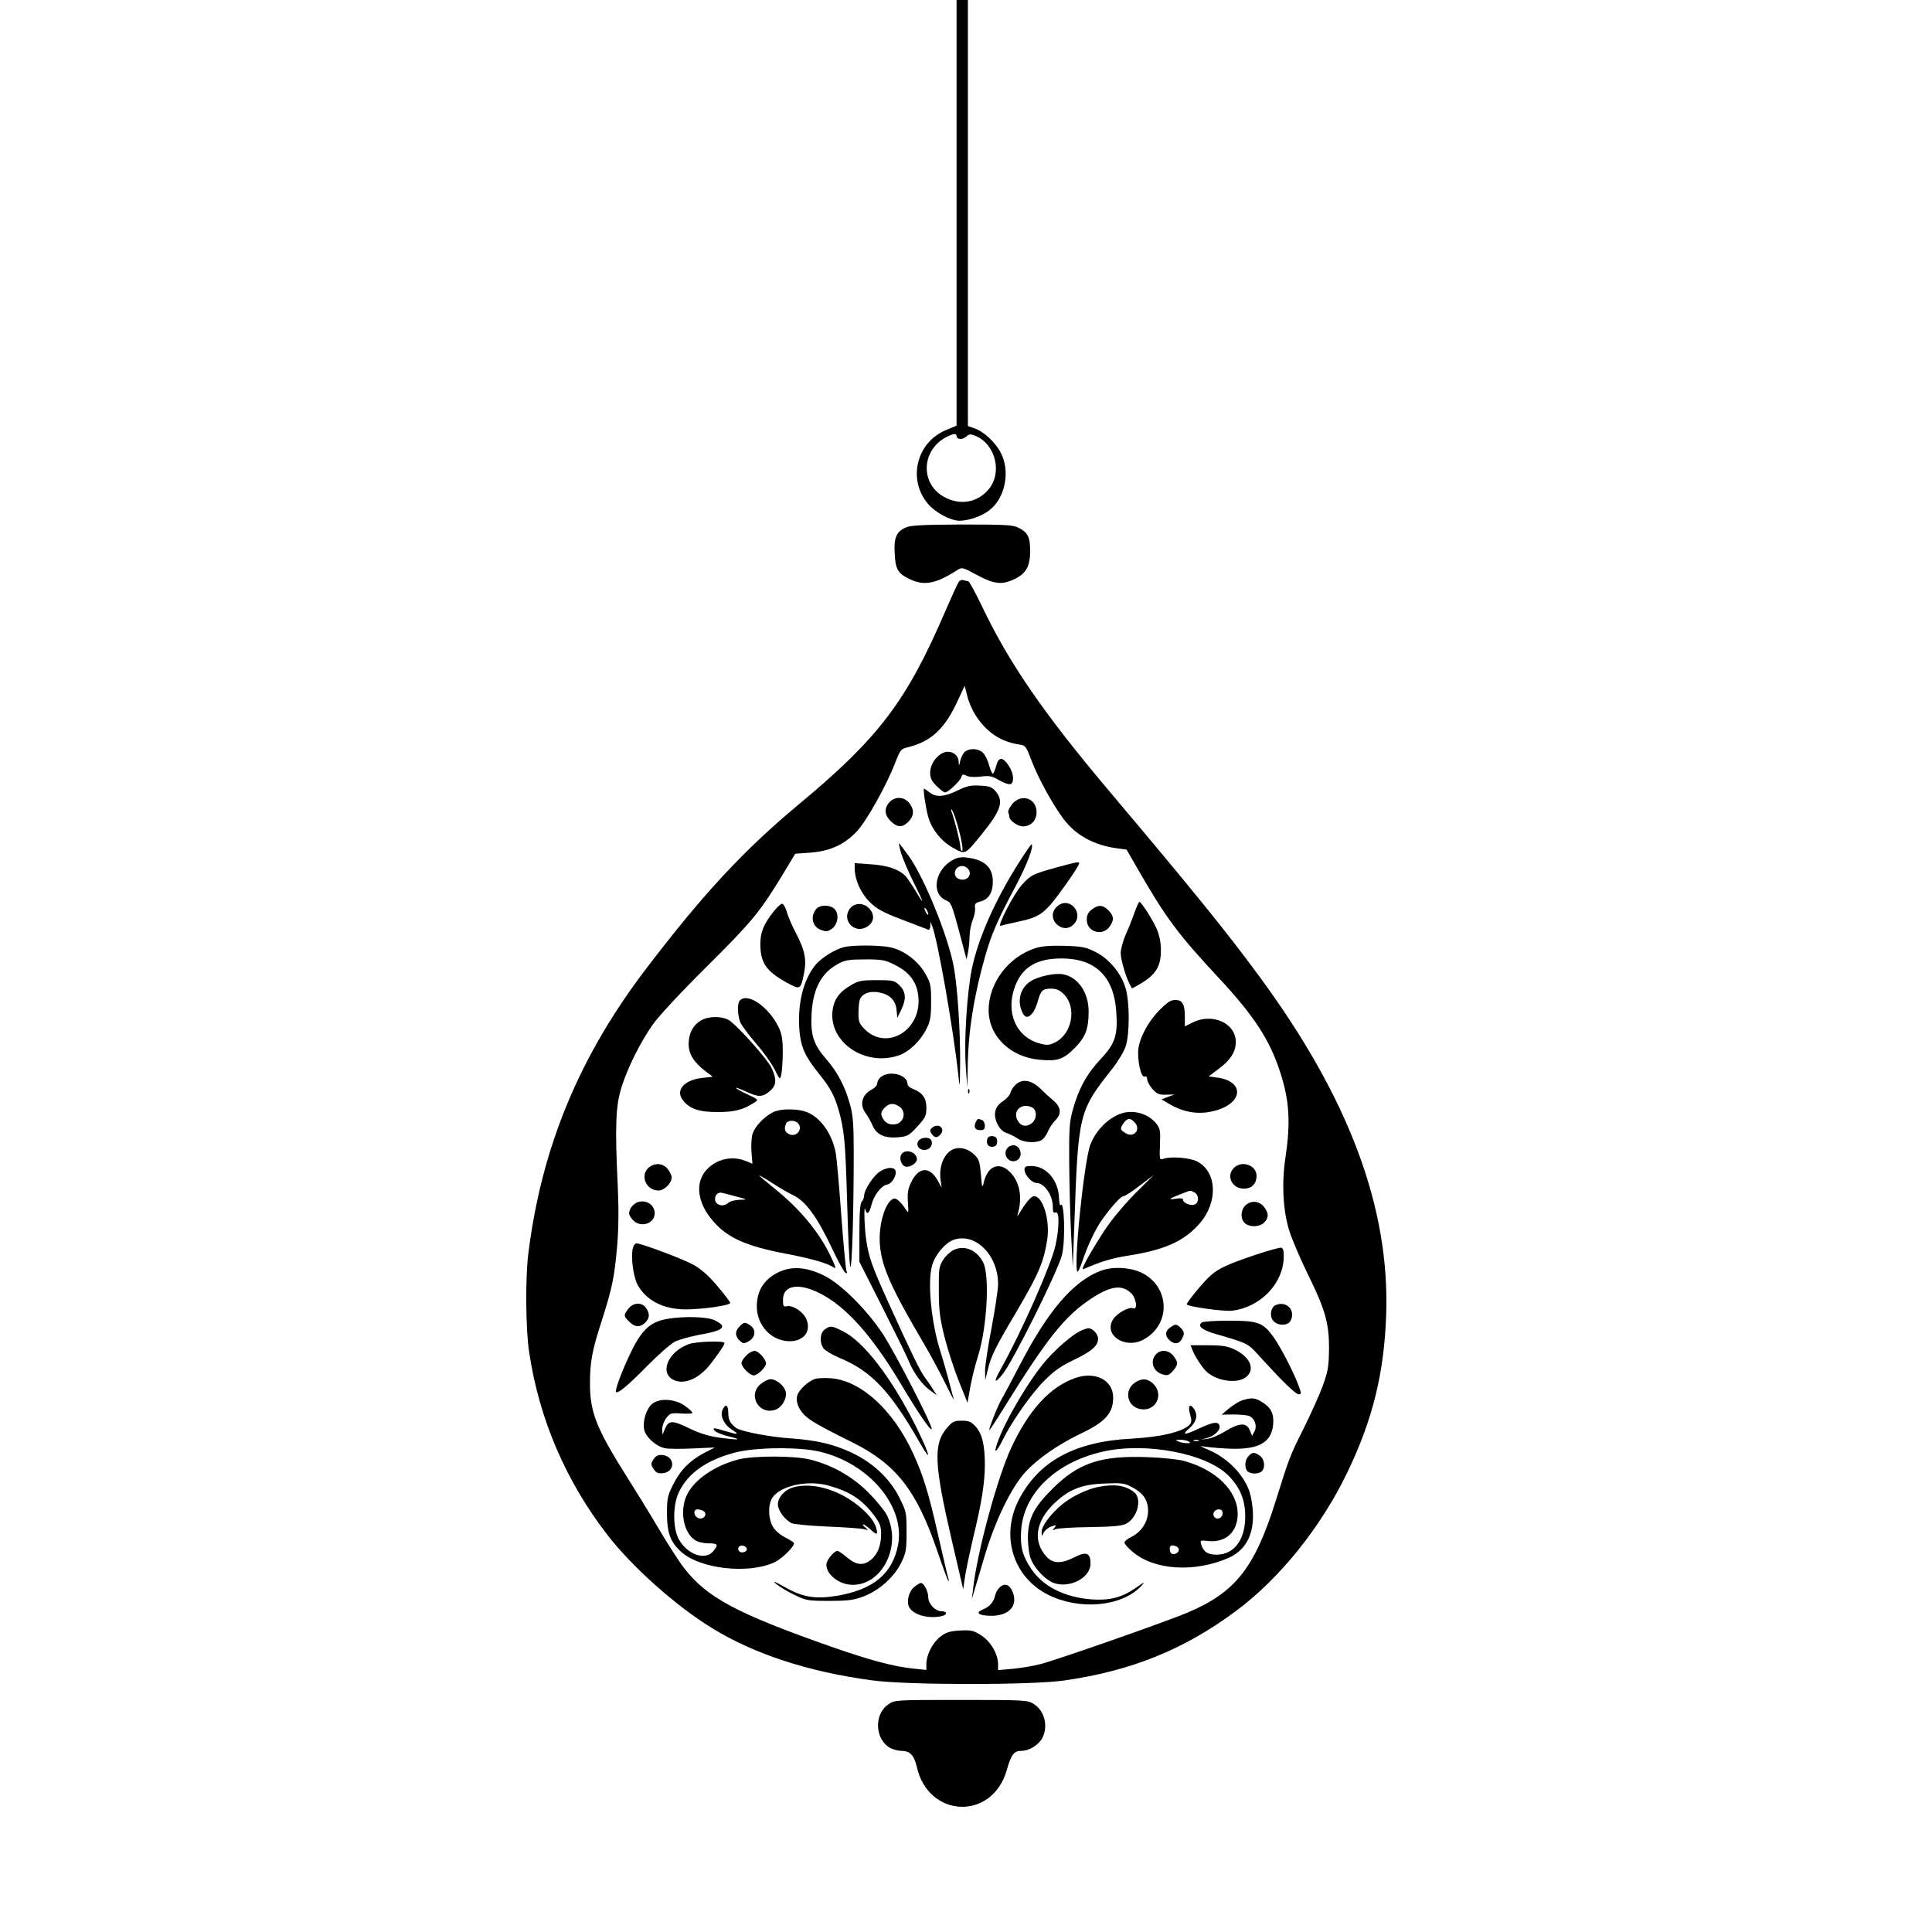 <?xml version="1.0" standalone="no"?>
<!DOCTYPE svg PUBLIC "-//W3C//DTD SVG 20010904//EN"
 "http://www.w3.org/TR/2001/REC-SVG-20010904/DTD/svg10.dtd">
<svg version="1.0" xmlns="http://www.w3.org/2000/svg"
 width="1024pt" height="1024pt" viewBox="0 0 1024 1024"
 preserveAspectRatio="xMidYMid meet">
<g transform="translate(0,1024) scale(0.1,-0.1)"
fill="#000000" stroke="none">
<path d="M5070 9112 l0 -1128 -55 -23 c-158 -65 -206 -264 -96 -392 39 -46
119 -89 167 -89 47 0 118 24 157 55 84 63 113 205 62 304 -28 56 -92 115 -141
131 l-34 12 0 1129 0 1129 -30 0 -30 0 0 -1128z m0 -1182 c0 -20 31 -22 50 -5
17 15 24 16 50 5 108 -45 145 -199 67 -287 -58 -66 -146 -82 -227 -40 -133 67
-130 249 5 320 35 19 55 21 55 7z"/>
<path d="M4803 7445 c-52 -22 -66 -54 -61 -139 4 -85 18 -107 83 -137 76 -35
136 -23 253 52 20 13 28 11 101 -29 91 -49 132 -53 199 -21 61 30 82 68 82
149 0 75 -13 99 -64 124 -29 14 -74 16 -298 16 -201 -1 -270 -4 -295 -15z"/>
<path d="M5083 7158 c-6 -7 -38 -78 -73 -158 -204 -475 -352 -670 -770 -1018
-296 -246 -510 -476 -812 -872 -358 -468 -558 -952 -628 -1516 -16 -130 -14
-401 5 -524 53 -350 192 -676 411 -961 132 -172 366 -381 559 -499 223 -137
510 -231 845 -276 187 -26 845 -26 1020 -1 356 51 634 163 909 367 234 173
455 449 594 740 133 277 193 522 204 830 20 568 -197 1149 -671 1793 -170 232
-349 453 -791 977 -352 417 -537 685 -681 988 -35 72 -67 132 -73 132 -5 0
-16 2 -24 5 -7 3 -18 0 -24 -7z m87 -708 c57 -89 130 -139 226 -155 41 -6 41
-7 72 -88 34 -90 114 -236 170 -309 64 -85 161 -138 281 -154 l52 -7 57 -99
c152 -264 214 -348 438 -588 180 -194 264 -322 318 -489 50 -152 57 -267 30
-450 -22 -143 -14 -288 20 -396 14 -44 57 -145 96 -225 94 -190 115 -264 114
-400 -1 -93 -5 -116 -33 -195 -18 -49 -64 -151 -101 -225 -74 -148 -75 -151
-150 -390 -110 -349 -212 -479 -461 -585 -108 -47 -692 -251 -784 -275 -38
-10 -105 -21 -147 -25 l-78 -7 0 31 c0 54 -39 121 -89 153 -41 26 -53 29 -112
26 -54 -3 -73 -9 -104 -32 -42 -32 -74 -95 -75 -144 l0 -33 -67 7 c-100 9
-238 46 -434 115 -507 178 -663 262 -784 419 -26 33 -86 127 -134 208 -48 81
-126 208 -173 282 -157 249 -192 337 -191 490 0 113 12 175 64 335 53 165 66
228 80 390 8 98 9 195 3 325 -15 311 -11 421 21 520 34 106 97 232 165 330 32
45 144 166 284 305 241 239 284 292 401 484 l70 116 82 6 c103 8 177 42 244
112 51 54 158 244 204 365 27 69 30 73 69 82 121 30 194 97 262 246 l37 79 14
-55 c7 -30 27 -75 43 -100z"/>
<path d="M5116 6257 c-10 -7 -21 -29 -26 -47 -7 -32 -8 -32 -9 -8 -1 40 -42
64 -80 49 -40 -17 -71 -63 -71 -107 0 -28 8 -44 34 -70 19 -19 39 -34 45 -34
16 0 79 59 86 81 5 16 10 17 27 8 13 -7 42 -9 76 -5 47 6 60 3 99 -20 24 -14
51 -23 59 -20 21 8 17 59 -9 97 -33 49 -54 49 -67 0 -6 -23 -14 -41 -18 -41
-4 0 -13 20 -20 45 -6 25 -21 54 -32 65 -23 23 -68 26 -94 7z"/>
<path d="M5075 6050 c-71 -34 -113 -37 -148 -10 -14 11 -27 20 -29 20 -7 0 8
-98 21 -147 18 -68 71 -133 133 -167 65 -36 61 -38 147 67 107 131 123 180 78
233 -20 23 -33 28 -83 30 -49 3 -70 -2 -119 -26z m-11 -147 c26 -79 45 -173
35 -173 -5 0 -9 10 -9 23 0 21 -30 139 -45 180 -4 9 -5 17 -2 17 3 0 12 -21
21 -47z"/>
<path d="M4710 5983 c-26 -33 -20 -68 16 -100 32 -30 59 -29 89 2 30 30 32 64
4 99 -29 36 -80 36 -109 -1z"/>
<path d="M5365 5979 c-14 -18 -24 -38 -21 -46 4 -8 6 -19 6 -23 0 -19 45 -50
71 -50 43 0 73 31 73 75 0 74 -80 101 -129 44z"/>
<path d="M4776 5718 c9 -29 38 -97 65 -152 58 -116 62 -132 13 -50 -19 32 -43
67 -52 78 -34 37 -95 59 -184 65 l-88 6 0 -26 c0 -60 31 -131 78 -178 39 -39
68 -55 172 -95 69 -26 131 -50 138 -53 7 -3 12 4 13 18 l0 24 10 -24 c29 -74
111 -539 138 -786 8 -78 8 -77 10 60 1 175 -14 404 -34 512 -31 164 -155 469
-239 587 -26 36 -49 66 -51 66 -2 0 3 -24 11 -52z m144 -323 c0 -5 -5 -3 -10
5 -5 8 -10 20 -10 25 0 6 5 3 10 -5 5 -8 10 -19 10 -25z"/>
<path d="M5401 5669 c-127 -200 -217 -404 -250 -564 -26 -130 -42 -381 -32
-520 l8 -110 2 105 c2 190 33 382 92 590 34 119 65 191 161 371 60 113 98 212
86 224 -2 2 -32 -41 -67 -96z"/>
<path d="M5054 5684 c-97 -49 -122 -178 -42 -215 33 -15 30 -8 103 -284 l8
-30 8 40 c4 22 8 61 8 86 1 26 8 63 17 84 8 20 14 49 12 63 -3 22 2 27 29 34
42 11 65 46 65 102 2 76 -41 118 -132 130 -32 5 -54 2 -76 -10z m74 -46 c31
-31 -2 -73 -45 -57 -38 14 -24 69 17 69 9 0 21 -5 28 -12z"/>
<path d="M5595 5641 c-120 -33 -132 -39 -178 -90 -44 -48 -136 -227 -113 -218
8 3 50 13 93 22 106 22 138 43 209 138 60 80 114 161 114 172 0 9 -21 5 -125
-24z"/>
<path d="M5607 5439 c-34 -26 -36 -70 -5 -99 28 -25 62 -26 88 0 58 58 -20
150 -83 99z"/>
<path d="M6013 5403 c-11 -32 -32 -85 -47 -118 -14 -33 -26 -76 -26 -96 0 -35
26 -125 49 -168 l11 -20 38 21 c87 50 116 95 115 184 0 39 -8 78 -22 110 -23
52 -82 144 -92 144 -3 0 -15 -26 -26 -57z"/>
<path d="M4103 5412 c-54 -67 -73 -112 -73 -174 0 -100 29 -144 138 -205 74
-40 75 -40 93 46 15 72 6 121 -40 211 -22 41 -45 94 -51 118 -7 23 -18 42 -25
42 -6 0 -25 -17 -42 -38z"/>
<path d="M4511 5431 c-56 -56 9 -142 79 -106 39 20 49 59 23 93 -26 35 -74 41
-102 13z"/>
<path d="M4327 5423 c-34 -39 -22 -96 25 -112 28 -10 36 -9 58 7 31 24 39 76
14 103 -22 24 -76 25 -97 2z"/>
<path d="M5786 5419 c-19 -15 -26 -30 -26 -54 0 -63 80 -89 119 -39 27 35 26
59 -4 89 -30 30 -54 31 -89 4z"/>
<path d="M4473 5220 c-46 -11 -117 -55 -149 -92 -66 -79 -98 -208 -87 -348 7
-88 29 -138 102 -229 60 -74 83 -116 105 -191 31 -109 37 -170 46 -492 5 -180
12 -334 17 -342 9 -16 18 301 18 604 0 145 -4 199 -18 250 -27 100 -68 179
-130 249 -67 78 -82 126 -75 246 9 129 53 210 143 258 33 18 57 22 141 22 92
0 105 -3 159 -30 80 -41 117 -94 123 -174 13 -175 -170 -281 -285 -166 -28 28
-33 40 -33 82 0 26 3 58 6 71 10 34 51 52 102 42 58 -10 90 -42 94 -94 l4 -41
23 48 c26 57 22 93 -15 128 -23 22 -35 24 -117 24 -82 0 -97 -3 -139 -28 -61
-35 -90 -78 -96 -138 -16 -166 175 -293 351 -233 56 19 116 77 148 142 20 39
24 63 24 142 0 88 -2 99 -31 150 -38 67 -114 124 -185 139 -56 12 -197 13
-246 1z"/>
<path d="M5489 5215 c-144 -46 -249 -185 -249 -329 0 -138 115 -249 270 -263
94 -9 126 2 184 60 59 59 76 103 76 196 0 100 -56 182 -135 197 -43 8 -129
-10 -171 -36 -58 -36 -76 -109 -42 -172 20 -40 59 -7 79 67 15 55 26 65 69 65
29 0 46 -7 69 -30 70 -70 43 -213 -49 -256 -29 -14 -41 -15 -78 -5 -127 34
-184 165 -132 303 38 102 114 148 247 148 177 0 275 -94 289 -276 10 -128 -4
-174 -81 -256 -73 -77 -117 -156 -148 -267 -19 -67 -21 -100 -20 -281 1 -113
5 -284 10 -380 l9 -175 8 220 c21 595 23 605 201 830 30 38 62 91 71 118 22
66 22 234 0 309 -23 79 -86 155 -159 192 -51 26 -70 30 -165 33 -75 2 -121 -2
-153 -12z"/>
<path d="M3922 4938 c-15 -15 -14 -73 1 -115 7 -17 44 -67 83 -112 38 -44 83
-106 99 -138 29 -58 29 -58 36 -28 4 17 7 68 8 115 0 65 -4 95 -19 129 -50
110 -165 192 -208 149z"/>
<path d="M6145 4886 c-58 -60 -101 -138 -111 -202 -8 -56 13 -157 32 -150 9 3
14 -1 14 -14 0 -11 13 -34 28 -52 25 -27 35 -31 73 -30 l44 1 -35 -13 -34 -13
44 -26 c80 -46 162 -57 247 -32 143 42 147 153 8 173 l-49 7 51 38 c64 47 93
92 93 144 0 101 -125 156 -230 103 l-40 -20 0 50 c0 68 -13 90 -51 90 -24 0
-42 -12 -84 -54z"/>
<path d="M3713 4830 c-41 -25 -63 -68 -63 -123 0 -53 27 -97 87 -143 l41 -31
-55 -6 c-95 -10 -144 -64 -105 -116 34 -47 87 -66 187 -65 89 0 134 12 193 50
24 15 23 16 -37 44 -34 16 -61 31 -61 34 0 3 24 -6 53 -19 66 -31 88 -31 126
1 36 30 39 60 12 121 -23 50 -191 237 -231 258 -41 21 -109 19 -147 -5z"/>
<path d="M4672 4534 c-12 -8 -22 -24 -22 -34 0 -11 -12 -26 -30 -35 -52 -27
-66 -82 -31 -126 10 -14 26 -41 34 -61 21 -51 64 -72 136 -66 51 5 58 8 103
57 43 47 48 57 48 100 0 52 -21 80 -72 100 -16 6 -28 17 -28 26 0 47 -90 73
-138 39z m96 -160 c26 -18 29 -56 6 -78 -23 -24 -70 -20 -88 6 -21 30 -20 44
4 68 24 24 48 25 78 4z"/>
<path d="M5382 4490 c-12 -11 -24 -31 -27 -43 -3 -12 -21 -32 -40 -44 -43 -29
-53 -70 -28 -121 12 -24 28 -41 48 -47 17 -6 43 -19 60 -30 34 -23 105 -25
131 -4 9 8 23 28 30 46 8 18 26 44 40 58 32 32 27 69 -14 103 -15 12 -46 40
-68 62 -49 47 -96 54 -132 20z m89 -120 c28 -16 25 -65 -6 -86 -30 -20 -58
-11 -74 22 -23 51 28 91 80 64z"/>
<path d="M5131 4454 c0 -11 3 -14 6 -6 3 7 2 16 -1 19 -3 4 -6 -2 -5 -13z"/>
<path d="M4095 4344 c-46 -24 -93 -74 -106 -112 -6 -20 -9 -63 -6 -97 l5 -63
-34 14 c-71 30 -155 12 -207 -44 -66 -69 -52 -179 35 -277 75 -86 174 -130
379 -169 140 -27 220 -50 255 -72 17 -12 16 -4 -14 59 -60 126 -163 250 -295
356 -48 39 -86 71 -83 71 3 0 36 -19 73 -43 37 -24 84 -51 103 -60 69 -31 130
-114 212 -288 30 -64 61 -120 68 -124 10 -6 12 -4 6 10 -3 10 -16 142 -27 294
-11 152 -24 299 -29 328 -17 94 -72 179 -141 213 -48 25 -150 27 -194 4z m133
-56 c32 -32 -8 -80 -48 -58 -21 11 -25 27 -14 54 7 19 45 21 62 4z m-333 -388
c69 -18 70 -18 26 -19 -26 -1 -52 -8 -62 -17 -26 -24 -69 -11 -69 20 0 21 11
34 30 35 3 0 37 -8 75 -19z"/>
<path d="M5948 4340 c-70 -21 -139 -89 -169 -167 -34 -90 -93 -673 -67 -673 3
0 14 24 24 53 27 82 71 176 107 225 52 72 98 122 112 122 7 0 46 25 86 56 l74
56 -99 -98 c-58 -59 -123 -137 -161 -194 -79 -122 -130 -214 -113 -207 93 41
150 58 238 72 192 30 296 76 378 170 99 113 93 274 -13 329 -41 21 -140 28
-180 14 -19 -7 -20 -4 -17 75 3 73 1 85 -19 111 -41 52 -117 75 -181 56z m66
-49 c36 -39 -6 -85 -50 -56 -28 18 -29 23 -8 53 19 27 36 28 58 3z m317 -371
c25 -14 25 -57 -1 -65 -22 -7 -60 10 -60 27 0 7 -13 8 -36 5 -46 -8 -40 -1 22
23 59 23 51 22 75 10z"/>
<path d="M5172 4293 c-13 -26 -4 -43 24 -43 19 0 24 5 24 24 0 13 -7 27 -16
30 -22 8 -22 8 -32 -11z"/>
<path d="M4943 4265 c-14 -11 -16 -18 -7 -31 15 -25 29 -27 47 -9 30 30 -5 65
-40 40z"/>
<path d="M5234 4206 c-10 -26 4 -48 28 -44 17 2 23 10 23 28 0 18 -6 26 -23
28 -13 2 -25 -3 -28 -12z"/>
<path d="M4869 4194 c-17 -21 0 -49 31 -49 27 0 46 25 37 49 -8 21 -51 21 -68
0z"/>
<path d="M5342 4158 c-34 -34 6 -90 48 -68 35 19 20 80 -20 80 -9 0 -21 -5
-28 -12z"/>
<path d="M5065 4153 c-55 -13 -90 -86 -80 -165 l6 -43 -21 38 c-42 76 -101 73
-140 -8 -18 -37 -21 -58 -18 -107 4 -59 4 -61 -11 -38 -25 38 -51 62 -64 57
-45 -14 -83 -142 -73 -248 10 -115 60 -227 229 -514 39 -66 92 -165 119 -220
27 -55 46 -92 43 -82 -3 10 -14 53 -25 95 -11 42 -31 113 -45 157 -49 152 -70
367 -45 457 16 58 70 121 115 137 115 39 235 -81 235 -235 0 -29 -16 -134 -35
-234 -19 -100 -35 -202 -34 -228 l1 -47 14 57 c16 70 42 121 151 305 117 199
144 261 163 380 17 102 -22 233 -69 233 -16 0 -42 -31 -81 -95 -6 -11 -9 -13
-7 -4 27 89 14 170 -37 224 -59 62 -123 37 -143 -57 -6 -27 -9 -20 -14 46 -6
69 -10 82 -35 106 -30 29 -65 40 -99 33z"/>
<path d="M4780 4125 c-17 -20 -5 -61 19 -68 23 -6 61 18 61 38 0 37 -56 58
-80 30z"/>
<path d="M3439 4052 c-49 -41 -15 -122 51 -122 31 0 70 39 70 70 0 10 -9 29
-21 44 -25 31 -66 35 -100 8z"/>
<path d="M6540 4050 c-43 -43 -10 -110 53 -110 42 0 67 26 67 68 0 56 -78 84
-120 42z"/>
<path d="M5430 4041 c0 -28 39 -71 64 -71 41 0 86 -65 86 -125 0 -29 3 -36 15
-31 21 8 20 -82 -1 -176 -24 -106 -180 -458 -290 -655 -39 -69 -35 -81 9 -28
54 65 298 555 316 635 19 81 12 294 -8 262 -3 -6 -7 12 -8 39 -4 95 -68 169
-147 169 -28 0 -36 -4 -36 -19z"/>
<path d="M4664 4031 c-33 -20 -84 -98 -84 -128 0 -11 -6 -25 -12 -31 -9 -9
-13 -57 -13 -167 l0 -153 121 -239 c66 -131 130 -260 141 -288 26 -63 72 -126
115 -156 l33 -24 -19 30 c-10 17 -30 45 -43 63 -26 34 -72 129 -196 402 -86
190 -103 238 -117 335 -9 69 -12 187 -3 153 8 -30 20 -20 32 26 13 52 53 103
84 108 24 3 52 51 43 74 -8 20 -45 18 -82 -5z"/>
<path d="M3379 3868 c-14 -5 -32 -21 -38 -35 -10 -23 -9 -30 7 -52 38 -52 122
-32 122 29 0 44 -46 74 -91 58z"/>
<path d="M6600 3850 c-25 -25 -26 -72 -2 -93 25 -23 78 -21 102 3 26 26 25 51
-1 84 -25 32 -70 35 -99 6z"/>
<path d="M3354 3624 c-11 -44 2 -147 24 -191 44 -84 137 -133 256 -133 90 0
236 21 236 34 0 6 -31 47 -68 90 -46 55 -85 89 -126 112 -56 31 -277 114 -303
114 -7 0 -16 -12 -19 -26z"/>
<path d="M5053 3614 c-18 -9 -43 -33 -55 -53 -21 -33 -23 -48 -22 -161 0 -106
5 -144 31 -250 18 -69 52 -174 77 -235 l44 -110 7 40 c12 73 27 139 51 215 46
152 60 420 25 489 -34 67 -101 94 -158 65z"/>
<path d="M6660 3591 c-155 -52 -200 -73 -244 -112 -34 -29 -126 -141 -126
-152 0 -12 195 -39 240 -34 151 18 273 145 274 286 1 33 -3 46 -14 48 -8 1
-67 -15 -130 -36z"/>
<path d="M4122 3495 c-68 -35 -104 -87 -110 -160 -9 -104 61 -193 158 -203 84
-8 133 47 104 116 -15 38 -70 74 -101 69 -21 -4 -23 0 -23 34 0 77 82 92 196
34 137 -69 275 -223 427 -477 94 -158 158 -251 165 -243 10 10 -193 404 -259
505 -85 129 -223 266 -311 309 -96 47 -174 52 -246 16z"/>
<path d="M5838 3506 c-147 -53 -285 -213 -439 -513 -40 -76 -80 -152 -90 -169
-20 -32 -72 -164 -65 -164 2 0 37 53 77 118 231 372 322 486 464 580 102 67
163 75 211 27 27 -27 35 -89 10 -79 -23 9 -87 -27 -107 -60 -50 -81 61 -157
158 -108 152 78 146 285 -10 358 -59 27 -148 32 -209 10z"/>
<path d="M3331 3304 c-27 -34 -26 -40 4 -69 29 -30 58 -32 85 -5 24 24 25 48
4 78 -22 31 -67 29 -93 -4z"/>
<path d="M6762 3323 c-25 -10 -34 -53 -17 -79 20 -31 79 -34 95 -5 29 55 -20
108 -78 84z"/>
<path d="M3539 3250 c-96 -16 -142 -61 -206 -200 -41 -88 -75 -181 -68 -188
10 -10 65 36 165 138 58 59 124 117 147 129 23 11 80 27 128 36 132 23 153 42
84 77 -37 19 -161 23 -250 8z"/>
<path d="M6371 3231 c-27 -18 -1 -40 71 -61 171 -50 170 -49 228 -112 126
-139 197 -208 213 -208 15 0 15 4 2 40 -25 70 -95 207 -135 263 -56 78 -82 87
-237 87 -70 0 -134 -4 -142 -9z"/>
<path d="M3920 3210 c-26 -26 -25 -52 1 -76 19 -17 23 -17 47 -3 36 20 41 61
10 83 -29 20 -34 20 -58 -4z"/>
<path d="M6202 3204 c-27 -18 -28 -45 -4 -67 32 -29 59 -20 75 26 4 11 -1 25
-13 37 -24 24 -29 24 -58 4z"/>
<path d="M4372 3194 c-26 -18 -30 -68 -7 -101 8 -11 45 -33 82 -49 171 -70
272 -177 430 -454 67 -117 50 -56 -26 97 -129 255 -273 442 -383 497 -61 30
-66 31 -96 10z"/>
<path d="M5725 3185 c-43 -21 -124 -91 -177 -151 -90 -102 -220 -321 -262
-442 -22 -61 -5 -52 28 15 48 98 154 249 224 318 51 51 89 77 159 110 92 45
123 72 123 111 0 23 -29 54 -51 54 -8 0 -28 -7 -44 -15z"/>
<path d="M3651 3116 c-113 -41 -159 -157 -76 -192 58 -24 136 13 196 93 50 66
69 96 69 105 0 13 -151 8 -189 -6z"/>
<path d="M6320 3085 c13 -34 54 -97 77 -117 55 -49 161 -63 207 -27 52 41 22
109 -66 149 -32 15 -66 20 -135 20 l-93 0 10 -25z"/>
<path d="M3955 3055 c-14 -13 -25 -31 -25 -40 0 -9 11 -27 25 -40 13 -14 31
-25 40 -25 20 0 65 44 65 63 0 23 -40 67 -61 67 -11 0 -31 -11 -44 -25z"/>
<path d="M6127 3062 c-35 -39 -14 -95 40 -108 21 -6 31 -1 50 20 28 33 29 46
2 80 -24 31 -68 35 -92 8z"/>
<path d="M5698 2936 c-134 -48 -244 -168 -338 -369 -74 -159 -182 -557 -203
-752 l-6 -50 15 50 c8 28 33 111 55 185 54 180 139 356 213 437 67 73 174 147
301 208 125 60 165 106 165 188 0 92 -95 141 -202 103z"/>
<path d="M4322 2932 c-39 -12 -90 -60 -97 -91 -4 -18 -1 -40 8 -58 29 -56 61
-77 283 -187 234 -116 343 -256 453 -580 28 -82 54 -152 57 -155 4 -3 4 4 0
15 -4 12 -27 111 -52 220 -50 224 -80 323 -134 440 -106 231 -276 386 -435
399 -33 2 -70 1 -83 -3z"/>
<path d="M4031 2904 c-71 -60 -6 -168 81 -135 34 13 61 62 52 96 -8 31 -49 65
-80 65 -12 0 -36 -12 -53 -26z"/>
<path d="M6025 2918 c-77 -42 -51 -148 37 -148 71 0 103 83 52 134 -28 28 -56
32 -89 14z"/>
<path d="M6584 2818 c-16 -5 -48 -25 -70 -43 l-39 -33 60 1 c33 0 70 -3 83 -7
31 -10 47 -53 31 -83 l-13 -23 -12 30 c-18 41 -54 40 -130 -6 -32 -20 -75 -38
-94 -40 l-35 -4 35 9 c39 11 72 45 63 66 -8 22 -34 18 -105 -15 -81 -38 -98
-38 -53 1 38 34 46 71 21 105 -21 28 -31 10 -18 -33 8 -27 8 -40 0 -51 -33
-39 -148 -68 -309 -77 -304 -15 -497 -121 -602 -330 -94 -189 -26 -404 157
-497 167 -84 390 -64 493 44 25 27 21 26 -30 -10 -71 -49 -137 -66 -231 -59
-144 11 -257 68 -320 161 -46 69 -59 115 -54 199 10 199 181 366 433 423 227
52 548 -9 665 -126 62 -62 90 -129 90 -218 0 -123 -59 -202 -152 -202 -47 0
-70 15 -82 56 -6 20 -4 21 42 16 90 -8 152 50 152 144 0 121 -112 232 -281
280 -31 9 -116 18 -199 21 -247 9 -365 -31 -503 -169 -100 -100 -129 -159
-129 -262 1 -44 7 -89 17 -112 21 -51 80 -111 123 -125 85 -28 192 30 192 103
0 58 -22 66 -84 35 -70 -36 -115 -35 -148 1 -76 81 -60 191 43 287 77 72 144
98 264 102 90 4 105 2 144 -19 61 -32 86 -68 86 -127 0 -57 -37 -113 -91 -138
-19 -9 -34 -22 -34 -29 0 -7 19 -29 42 -48 115 -99 330 -112 510 -33 111 49
152 164 117 327 -21 97 -113 199 -225 246 -33 14 -48 23 -34 19 14 -3 68 -9
121 -12 173 -11 247 26 257 126 5 59 -11 91 -61 121 -35 22 -56 23 -103 8z
m-284 -218 c12 -8 10 -10 -10 -9 -14 0 -34 4 -45 9 -17 7 -16 9 10 9 17 0 37
-4 45 -9z m53 3 c-7 -2 -19 -2 -25 0 -7 3 -2 5 12 5 14 0 19 -2 13 -5z m127
-383 c0 -24 -26 -38 -42 -22 -16 16 -2 42 22 42 13 0 20 -7 20 -20z m-232
-191 c3 -17 -23 -33 -39 -23 -5 3 -9 14 -9 25 0 15 6 20 22 17 13 -2 24 -10
26 -19z"/>
<path d="M3458 2800 c-32 -25 -52 -89 -44 -136 8 -41 64 -91 112 -100 21 -4
88 -4 150 -1 l113 5 -57 -29 c-77 -41 -127 -92 -165 -169 -29 -58 -32 -73 -32
-155 1 -99 17 -146 72 -197 99 -94 362 -124 501 -57 40 20 105 85 100 101 -2
4 -23 18 -48 30 -26 14 -53 37 -64 57 -25 44 -26 117 -2 153 42 64 190 96 301
63 113 -32 174 -73 238 -157 31 -42 37 -58 37 -99 0 -61 -19 -109 -55 -137
-40 -32 -76 -28 -125 13 -23 19 -46 35 -51 35 -19 0 -59 -50 -59 -73 0 -54 70
-107 140 -107 159 0 261 211 180 371 -13 24 -57 78 -100 121 -85 84 -190 143
-306 172 -83 21 -298 21 -379 1 -127 -33 -235 -107 -274 -188 -40 -83 -19
-200 43 -240 14 -10 45 -17 71 -17 50 0 54 -7 26 -41 -42 -53 -140 -18 -184
64 -32 61 -31 183 2 250 49 100 146 168 296 208 106 28 333 31 445 6 264 -60
459 -290 420 -495 -29 -152 -130 -237 -323 -270 -117 -19 -183 -8 -281 48 -53
30 -63 33 -41 14 17 -14 59 -40 95 -57 62 -30 71 -32 185 -32 103 0 129 4 183
24 82 31 162 103 199 179 25 51 28 67 28 163 0 101 -1 108 -38 181 -49 99
-138 184 -252 238 -95 45 -184 66 -320 76 -112 7 -269 37 -294 56 -31 24 -41
42 -41 80 0 43 -15 50 -31 14 -14 -31 10 -80 54 -106 38 -24 27 -25 -39 -5
-62 19 -72 19 -54 0 8 -8 42 -21 75 -29 73 -17 53 -20 -52 -6 -52 7 -101 22
-148 44 -102 50 -120 50 -140 4 l-14 -33 -1 31 c0 17 10 44 22 59 20 25 25 27
80 23 32 -2 58 -1 58 3 0 5 -16 20 -36 35 -50 39 -137 46 -176 14z m271 -569
c21 -14 5 -43 -21 -39 -29 4 -39 48 -11 48 10 0 24 -4 32 -9z m229 -198 c5
-17 -26 -29 -40 -15 -6 6 -7 15 -3 22 9 14 37 9 43 -7z"/>
<path d="M5022 2675 c-77 -86 -72 -192 25 -609 l58 -249 11 74 c7 41 26 130
42 199 44 180 62 290 62 387 0 106 -15 165 -50 203 -23 25 -36 30 -73 30 -39
0 -49 -5 -75 -35z"/>
<path d="M6617 2522 c-20 -22 -22 -63 -5 -80 7 -7 24 -12 38 -12 14 0 31 5 38
12 20 20 14 65 -10 82 -29 21 -41 20 -61 -2z"/>
<path d="M3464 2506 c-15 -24 -15 -28 0 -52 14 -20 24 -25 49 -22 67 6 66 89
-1 96 -24 2 -35 -3 -48 -22z"/>
<path d="M4213 2359 c-56 -13 -97 -61 -89 -103 7 -32 37 -70 71 -89 11 -6 97
-14 190 -18 94 -4 181 -10 195 -14 24 -6 24 -6 6 9 -11 9 -16 16 -10 16 5 0
21 -11 36 -25 35 -32 42 -32 33 3 -10 41 -51 89 -116 137 -100 73 -222 106
-316 84z"/>
<path d="M5822 2359 c-58 -11 -138 -49 -187 -88 -62 -50 -115 -119 -114 -150
0 -25 1 -26 11 -4 6 12 24 27 40 32 28 10 29 9 17 -6 -12 -15 -12 -16 6 -8 11
5 93 10 181 11 125 2 168 6 193 18 60 32 86 132 42 167 -44 36 -105 45 -189
28z"/>
<path d="M4847 1830 c-30 -24 -44 -78 -28 -109 23 -42 108 -64 178 -45 26 7
21 24 -6 24 -34 0 -71 39 -71 74 0 31 -23 76 -39 76 -5 0 -20 -9 -34 -20z"/>
<path d="M5296 1824 c-9 -8 -19 -27 -22 -42 -9 -35 -28 -57 -65 -73 -43 -17
-21 -33 46 -33 94 0 142 54 112 127 -17 41 -44 49 -71 21z"/>
<path d="M4709 1207 c-79 -53 -72 -189 12 -233 15 -7 41 -14 56 -14 46 0 68
-23 82 -84 61 -274 401 -286 477 -18 23 82 38 102 77 102 42 0 92 31 112 69
32 64 11 145 -48 181 -30 19 -53 20 -383 20 -349 0 -351 0 -385 -23z"/>
</g>
</svg>
